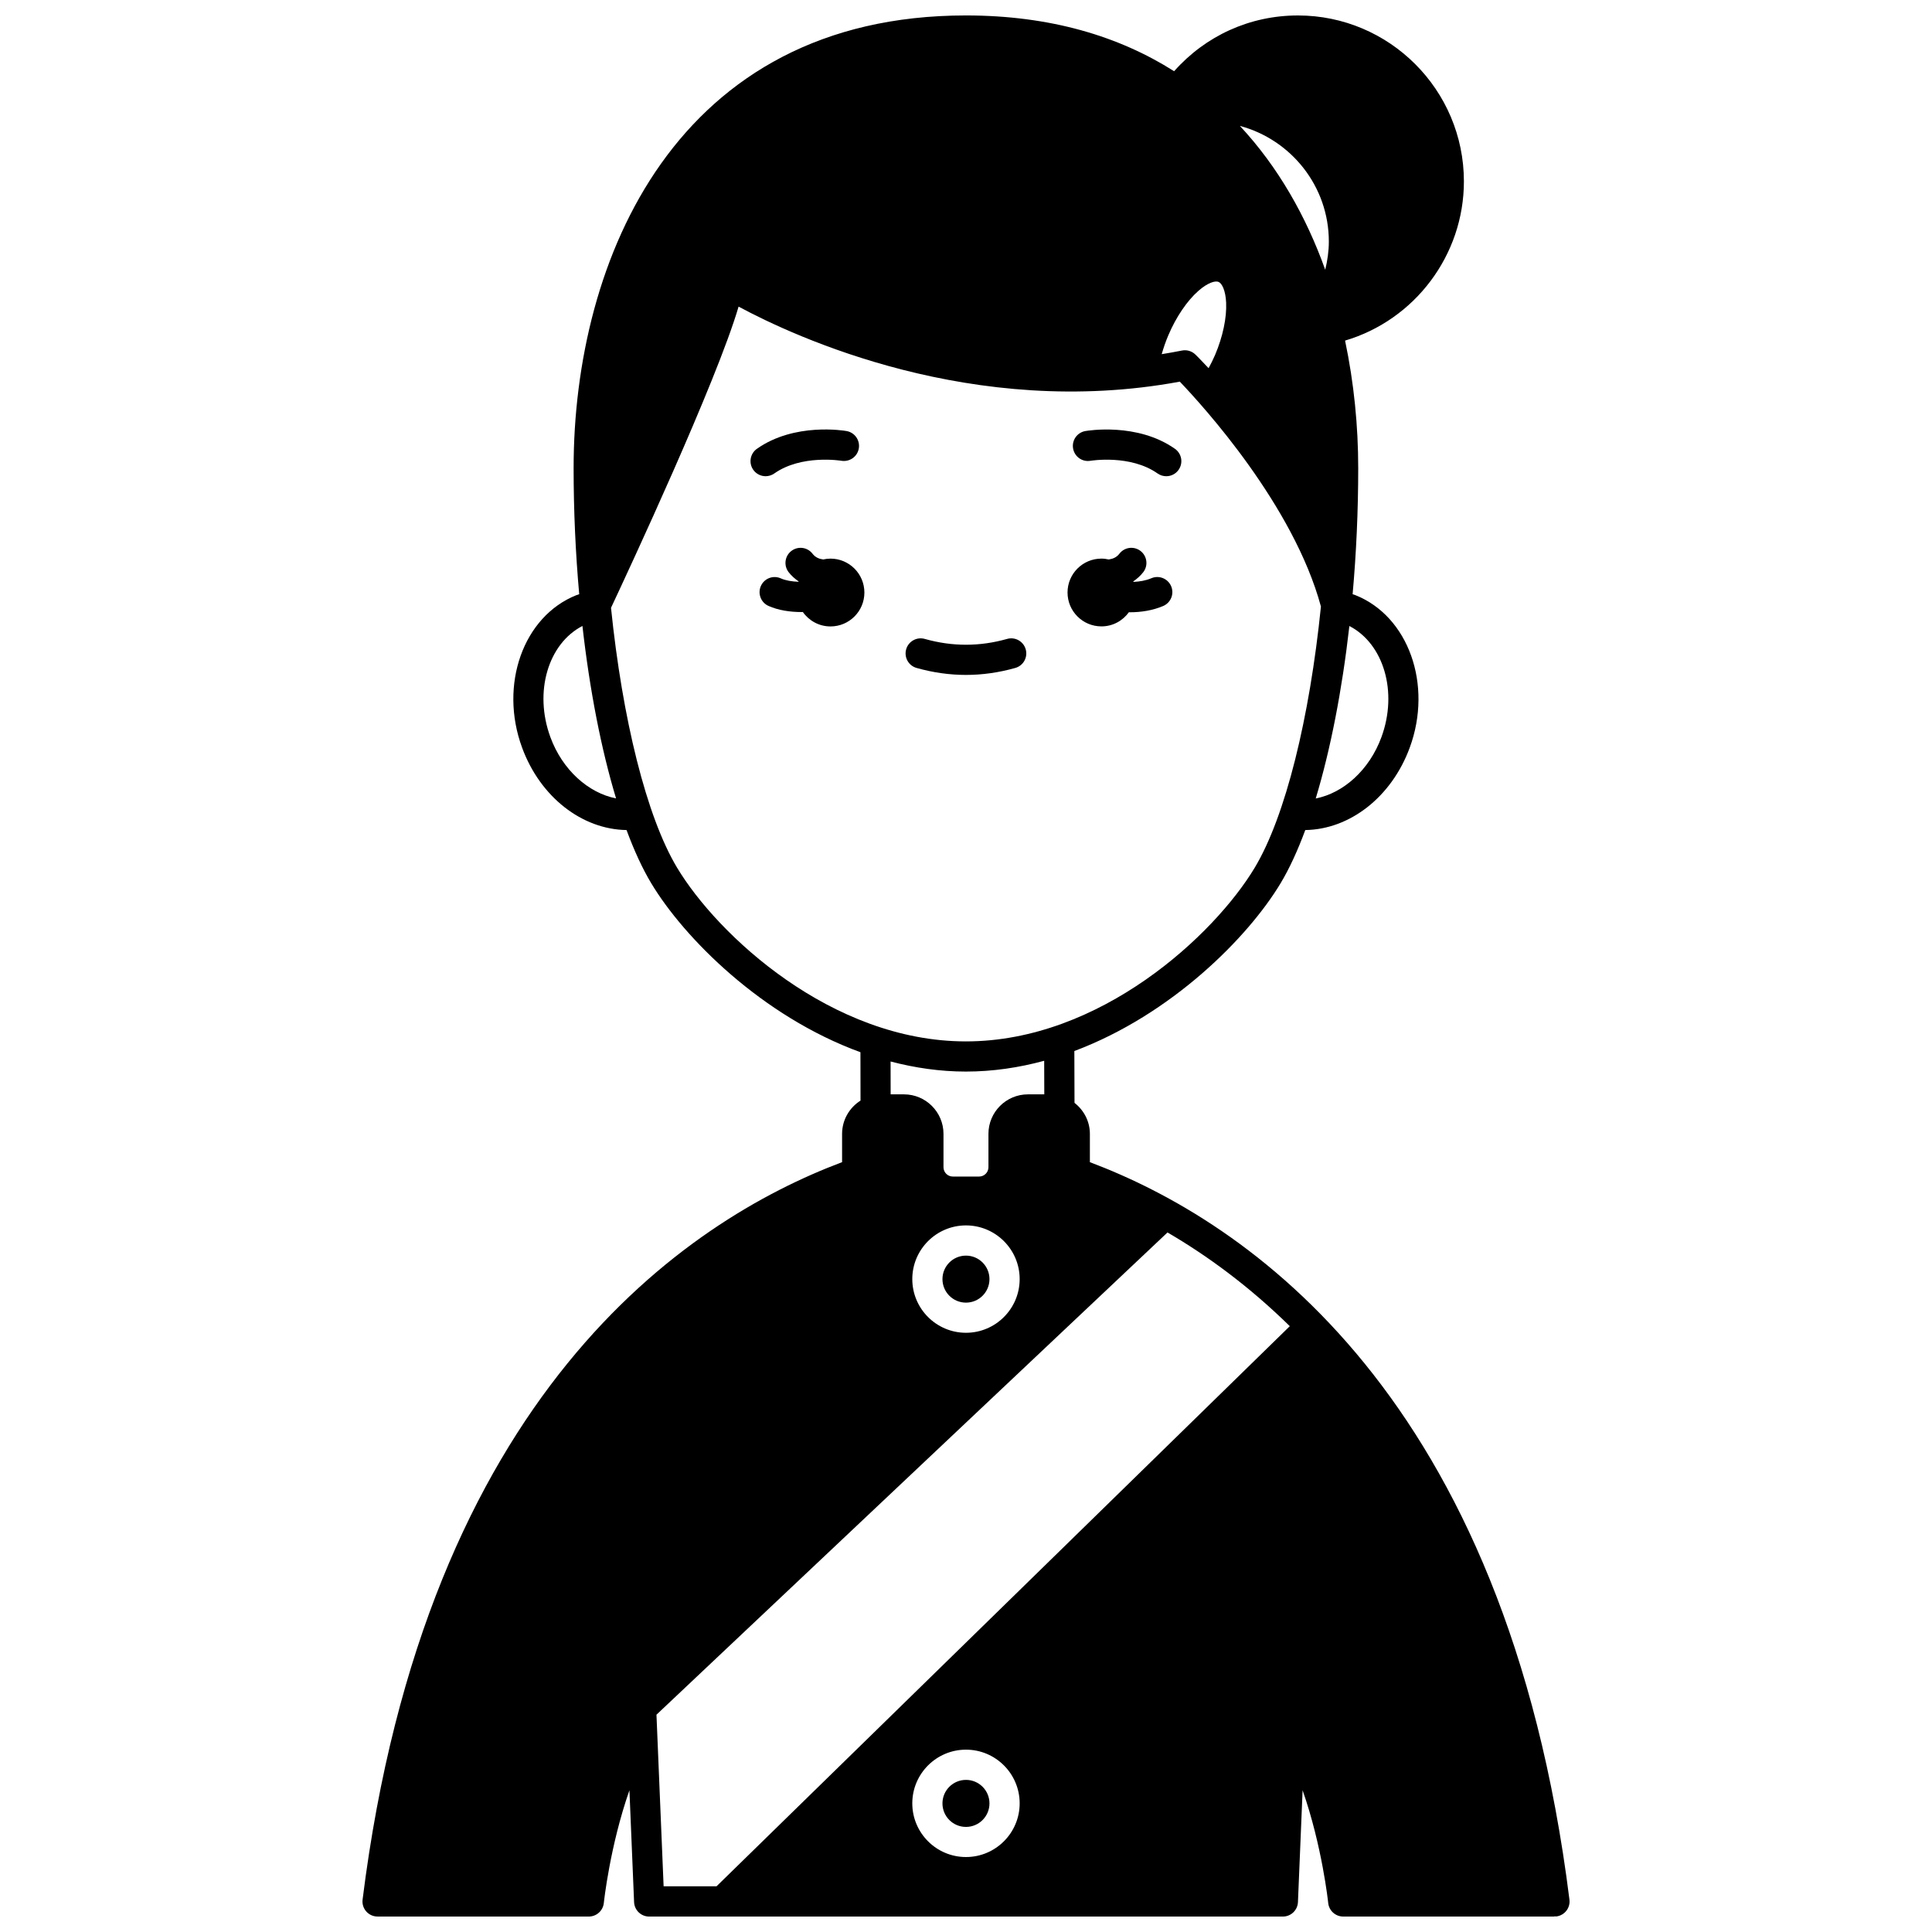 <?xml version="1.0" encoding="UTF-8"?>
<!-- Uploaded to: SVG Repo, www.svgrepo.com, Generator: SVG Repo Mixer Tools -->
<svg width="800px" height="800px" version="1.1" viewBox="144 144 512 512" xmlns="http://www.w3.org/2000/svg">
 <defs>
  <clipPath id="a">
   <path d="m240 148.09h320v503.81h-320z"/>
  </clipPath>
 </defs>
 <path d="m435.89 310c3.008 0 5.648-1.492 7.281-3.758 0.09 0 0.168 0.016 0.25 0.016 2.941 0 6.059-0.473 8.84-1.664 2.031-0.871 2.973-3.223 2.102-5.25-0.867-2.031-3.223-2.973-5.25-2.102-1.469 0.629-3.129 0.891-4.742 0.969-0.016-0.043-0.023-0.09-0.039-0.129 0.98-0.684 1.891-1.469 2.656-2.465 1.344-1.75 1.016-4.258-0.734-5.606-1.75-1.348-4.262-1.023-5.606 0.734-0.758 0.988-1.758 1.371-2.824 1.52-0.625-0.141-1.266-0.227-1.934-0.227-4.957 0-8.98 4.023-8.98 8.98 0 4.961 4.019 8.98 8.98 8.98z"/>
 <path d="m364.09 292.04c-0.668 0-1.312 0.082-1.934 0.223-1.066-0.145-2.066-0.531-2.828-1.52-1.348-1.758-3.863-2.078-5.606-0.734-1.75 1.344-2.082 3.856-0.734 5.606 0.766 0.996 1.676 1.781 2.66 2.465-0.012 0.031-0.02 0.062-0.031 0.098-1.691-0.059-3.383-0.32-4.695-0.902-2.019-0.906-4.383 0-5.281 2.019-0.898 2.016 0.004 4.379 2.019 5.281 2.59 1.16 5.723 1.625 8.742 1.625 0.121 0 0.23-0.016 0.352-0.02 1.625 2.312 4.301 3.832 7.34 3.832 4.957 0 8.98-4.023 8.98-8.98-0.004-4.965-4.023-8.992-8.984-8.992z"/>
 <path d="m406.22 621.92c0 3.441-2.789 6.231-6.227 6.231-3.441 0-6.231-2.789-6.231-6.231 0-3.441 2.789-6.231 6.231-6.231 3.438 0 6.227 2.789 6.227 6.231"/>
 <g clip-path="url(#a)">
  <path d="m432.83 451.98v-7.484c0-3.356-1.617-6.309-4.074-8.227l-0.043-13.734c25.773-9.668 46.074-30.16 54.66-44.469 2.336-3.894 4.523-8.648 6.539-14.094 11.781-0.168 22.859-8.73 27.684-21.844 6.133-16.676-0.328-34.805-14.402-40.406-0.234-0.094-0.496-0.164-0.738-0.25 0.969-10.836 1.484-22.098 1.484-33.418 0-11.094-1.117-22.551-3.484-33.793 18.457-5.457 31.492-22.625 31.492-42.18 0-24.25-19.734-43.984-43.984-43.984-12.727 0-24.469 5.375-32.812 14.777-14.535-9.219-32.723-14.781-55.18-14.781-76.734 0-103.96 64.621-103.96 119.96 0 11.328 0.516 22.582 1.484 33.418-0.242 0.09-0.508 0.156-0.742 0.25-14.07 5.602-20.531 23.73-14.398 40.406 4.82 13.121 15.902 21.676 27.684 21.844 2.016 5.449 4.203 10.203 6.539 14.094 8.672 14.449 29.289 35.246 55.445 44.785l0.023 12.82c-2.926 1.855-4.887 5.106-4.887 8.82v7.492c-41.406 15.59-110.33 61.496-127.07 195.43-0.273 2.191 1.281 4.191 3.473 4.461 0.168 0.02 0.332 0.031 0.496 0.031h55.98c2.051 0 3.769-1.555 3.981-3.594 0.02-0.199 1.598-15.055 6.785-29.867l1.234 29.633c0.09 2.144 1.852 3.832 3.996 3.832h167.94c2.144 0 3.906-1.691 3.996-3.832l1.234-29.633c5.188 14.82 6.766 29.668 6.785 29.867 0.207 2.039 1.926 3.594 3.981 3.594h55.98v-0.066c0.168 0 0.324 0.059 0.496 0.039 2.191-0.273 3.746-2.269 3.473-4.461-16.754-133.93-85.668-179.84-127.09-195.43zm68.766-142.08c9.066 4.676 12.918 17.43 8.492 29.465-3.191 8.676-10.047 14.805-17.406 16.238 3.906-12.93 6.977-28.621 8.914-45.703zm-5.441-101.88c0 2.539-0.367 5.035-0.957 7.465-5.051-14.109-12.473-27.242-22.613-38.117 13.547 3.629 23.57 15.977 23.57 30.652zm-42.527 24.812c2.059-4.844 4.973-9.137 7.988-11.777 2.445-2.141 4.434-2.727 5.32-2.344 0.883 0.375 1.844 2.211 2 5.461 0.191 4.004-0.883 9.082-2.941 13.918-0.52 1.215-1.105 2.359-1.707 3.481-1.957-2.094-3.227-3.359-3.477-3.602-0.949-0.926-2.289-1.336-3.59-1.07-1.793 0.359-3.574 0.668-5.356 0.957 0.473-1.672 1.055-3.359 1.762-5.023zm-163.77 106.52c-4.426-12.035-0.57-24.789 8.492-29.465 1.93 17.082 5.004 32.777 8.914 45.699-7.363-1.438-14.219-7.559-17.406-16.234zm33.57 34.586c-8.125-13.543-14.492-39.465-17.504-68.859 4.625-9.848 27.961-59.891 33.809-79.824 14.91 8.027 62.203 30.012 116.93 19.887 6.156 6.438 30.141 32.777 37.398 59.598-3.004 29.531-9.383 55.602-17.543 69.199-10.68 17.805-40.906 46.043-76.543 46.043-35.633 0-65.863-28.238-76.543-46.043zm82.52 70.543v8.848c0 1.359-1.109 2.469-2.469 2.469h-6.977c-1.359 0-2.469-1.109-2.469-2.469v-8.848c0-5.769-4.695-10.465-10.465-10.465h-3.539l-0.016-8.711c6.41 1.68 13.078 2.672 19.953 2.672 7.152 0 14.098-1.051 20.754-2.859l0.027 8.898h-4.344c-5.766 0.004-10.457 4.699-10.457 10.465zm8.273 38.492c0 7.844-6.383 14.227-14.227 14.227s-14.227-6.383-14.227-14.227 6.383-14.227 14.227-14.227 14.227 6.383 14.227 14.227zm-14.227 153.16c-7.844 0-14.227-6.383-14.227-14.227s6.383-14.227 14.227-14.227 14.227 6.383 14.227 14.227-6.387 14.227-14.227 14.227zm-66.113 7.762h-14.016l-1.895-45.48 135.43-127.8c10.453 6.094 21.535 14.168 32.41 24.836z"/>
 </g>
 <path d="m406.22 482.98c0 3.441-2.789 6.231-6.227 6.231-3.441 0-6.231-2.789-6.231-6.231 0-3.438 2.789-6.227 6.231-6.227 3.438 0 6.227 2.789 6.227 6.227"/>
 <path d="m433 266.11c0.109-0.016 10.543-1.727 17.77 3.363 0.699 0.496 1.504 0.73 2.301 0.73 1.254 0 2.496-0.586 3.269-1.695 1.273-1.805 0.84-4.297-0.969-5.57-9.977-7.031-23.191-4.801-23.75-4.703-2.172 0.383-3.617 2.445-3.242 4.617 0.383 2.176 2.434 3.641 4.621 3.258z"/>
 <path d="m349.2 269.47c7.227-5.086 17.66-3.379 17.77-3.363 2.188 0.359 4.238-1.074 4.621-3.246 0.383-2.176-1.07-4.25-3.246-4.629-0.559-0.105-13.777-2.332-23.75 4.703-1.809 1.273-2.238 3.766-0.969 5.57 0.781 1.109 2.016 1.695 3.269 1.695 0.801 0 1.605-0.234 2.305-0.73z"/>
 <path d="m413.07 321.01c2.129-0.602 3.359-2.812 2.754-4.934-0.602-2.125-2.816-3.359-4.934-2.754-7.254 2.055-14.551 2.055-21.812 0-2.121-0.605-4.336 0.633-4.934 2.754-0.605 2.125 0.633 4.336 2.754 4.934 4.34 1.23 8.742 1.852 13.082 1.852 4.348 0 8.754-0.621 13.09-1.852z"/>
</svg>